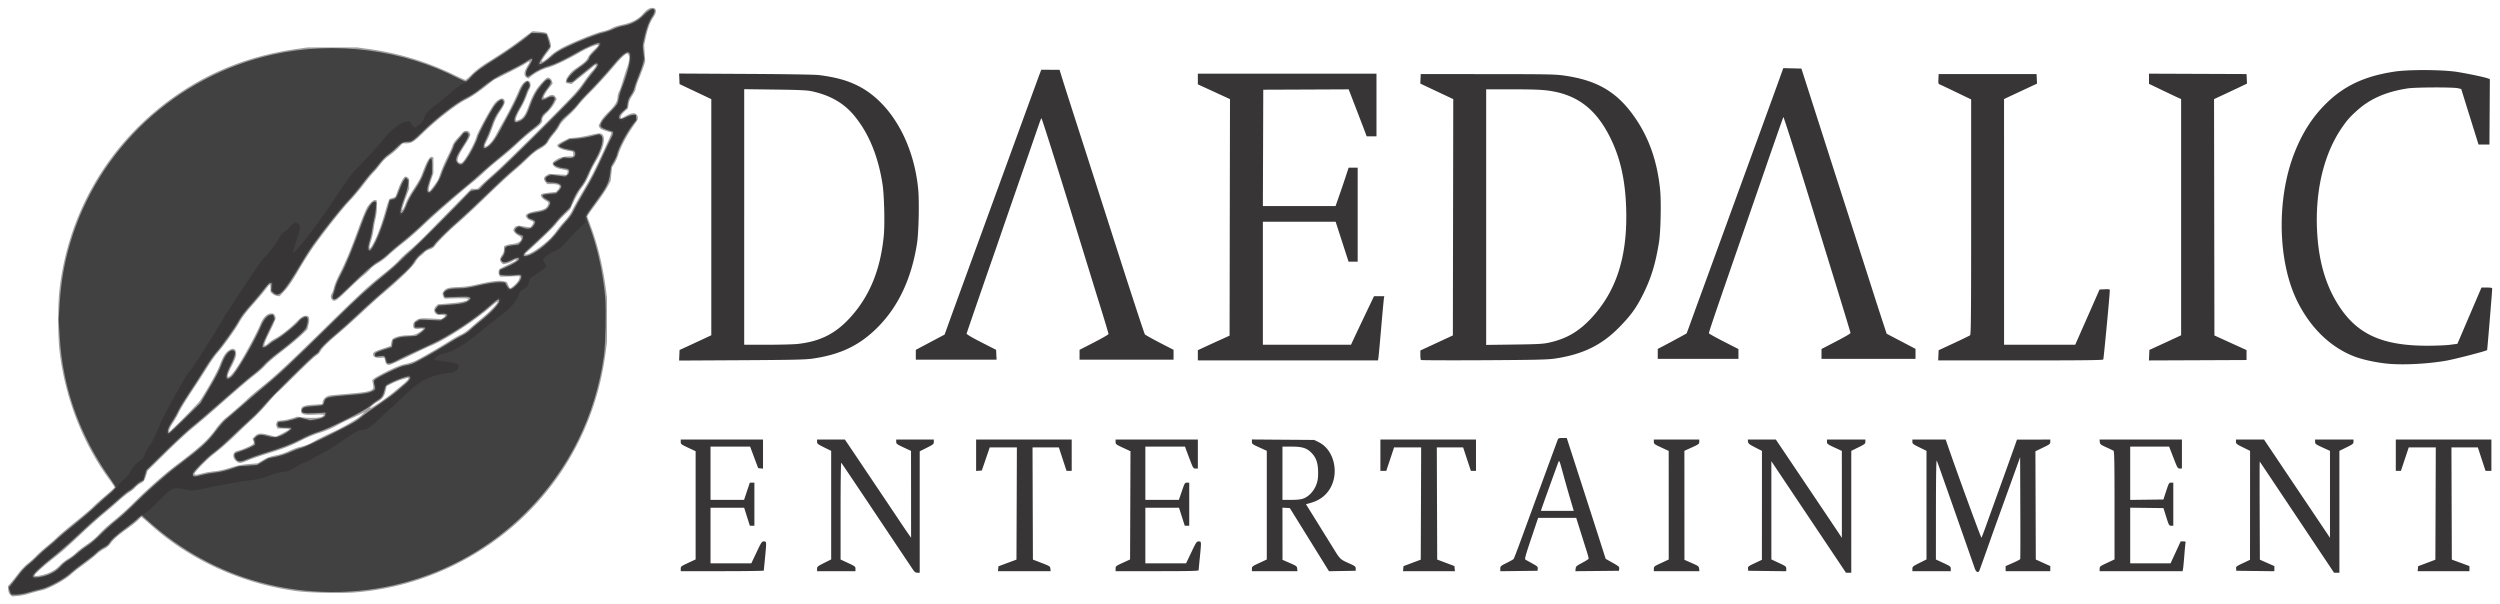 <svg xmlns="http://www.w3.org/2000/svg" xml:space="preserve" height="771.241" width="3190.86"><path d="M13.377 759.335c-1.633-1.328-2.506-3.306-2.865-6.49l-.516-4.58 3.438-3.88c1.892-2.135 6.22-7.568 9.617-12.074 3.398-4.505 8.765-10.202 11.927-12.66 3.162-2.456 8.224-7.024 11.249-10.15 3.025-3.125 8.875-8.411 13-11.747 4.125-3.335 10.425-8.859 14-12.274s14.375-12.524 24-20.24 19.525-16.15 22-18.74c2.475-2.59 9.562-8.949 15.75-14.13 6.187-5.18 11.25-9.851 11.25-10.38 0-.529-2.813-4.767-6.25-9.418-34.612-46.834-57.629-106.455-64.192-166.275-2.038-18.576-2.055-57.174-.032-75.293 10.39-93.119 56.246-176.255 129.475-234.735 50.477-40.312 108.061-64.7 174.678-73.979l12.822-1.786h63l13.5 1.823c39.328 5.311 75.706 16.295 111.09 33.54 6.924 3.376 13.103 6.137 13.73 6.137.627 0 4.412-3.297 8.41-7.327 5.005-5.045 11.475-9.948 20.77-15.742 16.379-10.209 29.972-19.371 39.826-26.843 4.053-3.073 9.463-7.101 12.022-8.95l4.652-3.363 7.88.647c4.333.356 8.705 1.089 9.714 1.629 1.92 1.028 5.906 12.254 5.906 16.636 0 1.362-1.514 4.352-3.365 6.645-4.848 6.006-9.018 12.619-8.369 13.268.857.857 5.645-2.447 11.734-8.096 3.242-3.009 9.67-7.238 15.66-10.302 14.019-7.172 42.486-18.573 50.34-20.161 3.575-.723 8.75-2.553 11.5-4.068s8.776-3.504 13.392-4.422c11.366-2.26 20.794-7.136 26.279-13.59 4.691-5.521 8.393-7.96 12.079-7.96 5.706 0 6.232 5.198 1.26 12.426-4.1 5.957-6.96 13.66-9.652 25.983l-1.946 8.91.676 10.684.676 10.683-1.775 5.406c-.977 2.974-3.736 10.218-6.133 16.097s-4.356 11.771-4.356 13.094c0 1.322-1.817 5.11-4.038 8.417-2.716 4.045-4.311 7.743-4.873 11.3l-.836 5.286-4.627 4.248c-2.696 2.476-4.626 5.128-4.626 6.357 0 2.671.012 2.67 6.265-.774 7.26-3.997 11.247-4.605 13.755-2.097 2.66 2.66 2.493 5.983-.509 10.081-10.376 14.17-19.144 30.26-22.619 41.51-1.084 3.51-3.323 8.556-4.976 11.215l-3.004 4.834-.9 8.728-.901 8.727-4.129 7.654c-2.27 4.209-8.525 13.52-13.9 20.692-5.375 7.17-10.23 13.938-10.79 15.038l-1.016 2 4.45 11.98c8.707 23.432 15.292 50.393 18.934 77.52l1.813 13.5v57l-1.818 14c-15.251 117.48-85.506 216.825-190.58 269.491-40.392 20.246-83.09 32.3-127.752 36.064-18.113 1.527-58.55.727-75.337-1.49-69.388-9.166-135.687-39.113-186.365-84.18-4.876-4.337-9.68-8.48-10.674-9.207l-1.81-1.322-4.271 4.146c-2.35 2.28-8.121 6.892-12.826 10.248-12.386 8.836-18.668 14.33-22.121 19.35-2.009 2.92-4.81 5.303-8.238 7.012-2.857 1.423-7.444 4.718-10.194 7.322-2.75 2.605-9.95 8.282-16 12.617s-13.25 9.982-16 12.548c-7.718 7.2-28.551 18.52-37.582 20.417-4.08.857-11.018 2.703-15.418 4.102s-11.15 2.786-15 3.083l-7 .54-2.349-1.91zm50.596-28.79c4.924-2.337 8.764-5.087 11.984-8.583 2.606-2.829 7.67-6.864 11.254-8.967 3.584-2.103 8.09-5.485 10.016-7.516 1.925-2.03 8-6.728 13.5-10.438 6.137-4.14 12.252-9.311 15.827-13.383 3.204-3.65 11.754-11.43 19-17.289s17.673-15.2 23.173-20.759c17.483-17.669 40.506-38.124 56.5-50.196 29.889-22.563 39.624-31.39 49.385-44.784 4.124-5.66 9.662-12.034 12.306-14.165 8.514-6.861 25.703-21.854 29.308-25.561 1.925-1.98 9.126-8.117 16-13.636 19.281-15.478 34.193-29.257 77-71.15 52.828-51.701 60.068-58.389 82.883-76.561 6.5-5.178 14.024-11.92 16.718-14.983 2.695-3.062 9.175-9.135 14.4-13.494 5.225-4.36 15.8-14.374 23.5-22.255 7.7-7.88 23.161-23.664 34.36-35.075l20.36-20.746h7.993l7.143-6.786c3.929-3.733 10.274-9.47 14.1-12.75 11.268-9.66 83.83-81.426 101.29-100.18 3.986-4.281 9.988-11.826 13.337-16.766 3.35-4.94 7.8-10.838 9.89-13.106 7.276-7.893 7.47-11.436.28-5.111-2.065 1.816-7.726 6.428-12.581 10.25a2218.228 2218.228 0 0 0-11.16 8.827l-2.333 1.878-3.59-.673-3.59-.674v-2.452c0-3.397 6.123-11.593 11.243-15.049 12.045-8.131 15.026-10.76 16.834-14.848 1.042-2.356 4.645-6.8 8.146-10.046 3.453-3.202 5.739-6.007 5.08-6.234-2.022-.695-14.397 4.268-22.302 8.946-14.68 8.686-33.613 17.857-41 19.86-7.907 2.145-16.023 6.23-22.134 11.142l-3.669 2.948-2.031-1.087c-4.304-2.303-3.996-7.085.976-15.166 1.7-2.763 2.867-5.247 2.594-5.52-.273-.273-2.51.862-4.97 2.522-2.46 1.66-12.601 7.079-22.535 12.041l-18.062 9.023-13.441 10.46c-8.843 6.883-16.654 12.011-22.835 14.993-11.003 5.31-37.97 26.369-54.385 42.471-11.38 11.164-14.486 13.087-21.13 13.087h-4.72l-5.685 5.865c-3.128 3.226-8.404 7.71-11.725 9.966-3.75 2.547-7.928 6.67-11.027 10.885-2.743 3.731-6.636 8.359-8.65 10.284s-7.752 8.9-12.749 15.5-12.794 15.825-17.327 20.5c-8.817 9.093-31.636 37.841-45.64 57.5-4.702 6.6-12.513 18.75-17.358 27-11.31 19.258-15.716 25.757-21.926 32.343l-5.038 5.343-3.41-.553c-1.876-.305-4.47-1.55-5.767-2.768l-2.356-2.214v-4.825c0-2.655-.338-4.826-.75-4.826s-2.857 2.812-5.43 6.25c-2.575 3.437-9.455 11.65-15.291 18.25-10.487 11.86-14.875 17.734-19.798 26.5-4.043 7.198-20.529 29.99-26.113 36.1-2.815 3.081-8.718 11.397-13.118 18.48s-13.688 21.438-20.64 31.9-13.963 21.95-15.579 25.53c-1.616 3.58-4.841 9.297-7.167 12.704-3.939 5.771-6.778 12.286-5.354 12.286 1.391 0 35.975-34.868 39.178-39.5 7.283-10.532 21.83-36.327 24.532-43.5 4.214-11.186 7.08-16.444 10.557-19.37 6.745-5.675 11.436-4.17 11.14 3.571-.113 2.944-1.7 7.294-5.031 13.799-5.508 10.753-6.882 15-4.852 15 2.311 0 7.28-6.14 14.97-18.5 7.826-12.577 22.363-39.806 25.359-47.5 3.799-9.755 8.945-15 14.714-15 2.66 0 4.06 1.301 5.12 4.76.515 1.677-1.117 5.934-6.326 16.5-9.86 20-10.375 23.555-2.374 16.37 2.064-1.854 6.068-4.538 8.899-5.965 6.235-3.143 18.858-13.07 26.354-20.727 6.197-6.33 8.72-7.938 12.455-7.938 4.016 0 4.934 3.211 3.145 11l-1.493 6.5-8.804 8.273c-4.842 4.55-15.867 13.664-24.5 20.253-8.634 6.59-17.634 14.247-20 17.017-2.367 2.77-7.9 7.832-12.297 11.247-9.91 7.7-24.351 20.03-50.11 42.789-10.943 9.668-24.846 21.523-30.896 26.344-6.05 4.82-21.442 19.061-34.204 31.646l-23.204 22.881-1.469 4.946c-2.153 7.249-3.268 8.882-7.56 11.072-2.129 1.085-5.151 3.48-6.717 5.32-1.565 1.84-4.871 4.516-7.346 5.946s-8.55 6.286-13.5 10.789-13.5 11.852-19 16.331c-5.5 4.479-16.946 14.669-25.435 22.645-22.874 21.491-26.915 25.061-40.326 35.625-12.77 10.057-22.74 19.149-22.74 20.734 0 2.018 12.574-.412 19.747-3.816zm359.825-348.112c-1.937-1.936-2.022-5.335-.2-7.956.753-1.085 1.892-4.42 2.529-7.41s4.063-11.165 7.612-18.163c7.66-15.102 13.022-27.998 23.56-56.664 4.3-11.695 9.056-23.539 10.569-26.319 3.154-5.795 8.78-11.173 11.205-10.71l1.653.315.297 7.394c.19 4.75-.403 10.468-1.661 15.99-1.077 4.727-2.257 11.295-2.622 14.595-.366 3.3-1.814 9.729-3.219 14.287-3.947 12.81-1.577 12.211 5.1-1.287 4.224-8.537 9.648-23.965 14.051-39.967 1.812-6.582 3.915-12.266 4.674-12.633.76-.367 2.687-1.057 4.285-1.534l2.905-.866 3.154-8.524c3.705-10.014 7.26-16.656 9.339-17.454.817-.314 2.321.185 3.342 1.108l1.855 1.68v12.662l-3.88 10.331c-2.134 5.682-4.207 11.876-4.606 13.764l-.725 3.433 1.187-1.131c.652-.622 2.298-4.195 3.657-7.94 1.36-3.745 5.99-12.068 10.29-18.497s8.621-13.88 9.602-16.56c6.841-18.69 10.632-25.294 13.818-24.071l1.657.636v19.798l-3 9.103c-2.963 8.992-3.764 14.162-2.193 14.162.837 0 9.127-10.98 10.95-14.5.57-1.1 2.181-5.421 3.582-9.602 1.401-4.18 5.218-12.956 8.483-19.5 3.265-6.544 6.25-13.242 6.635-14.885.385-1.642 2.802-5.292 5.372-8.11 2.569-2.82 5.65-6.313 6.845-7.765 2.94-3.568 7.902-3.664 9.488-.184l1.118 2.455-1.326 3.203c-.73 1.761-3.484 6.506-6.12 10.544-10.404 15.938-11.644 22.344-4.324 22.344 3.091 0 16.754-23.836 19.49-34 1.51-5.61 19.297-37.89 23.44-42.54 6.355-7.132 12.556-7.712 12.564-1.175 0 2.266-1.638 5.609-5.558 11.327-3.876 5.654-6.75 11.485-9.48 19.236-2.155 6.118-5.075 13.408-6.49 16.2-3.984 7.862-4.642 9.952-3.131 9.952 3.04 0 9.57-7.268 13.673-15.219 2.35-4.555 6.483-12.05 9.182-16.654 5.774-9.849 16.522-31.263 19.677-39.206 4.058-10.213 10.233-15.412 13.923-11.721 1.608 1.607 1.524 6.881-.148 9.327-.742 1.085-2.314 4.863-3.493 8.395-1.18 3.532-4.614 10.747-7.633 16.032-5.676 9.938-7.79 16.046-5.552 16.046.673 0 2.77-.734 4.66-1.63 4.082-1.938 7.434-7.28 10.826-17.254 2.988-8.782 7.734-18.265 11.82-23.609 5.098-6.671 11.042-12.507 12.737-12.507 2.423 0 4.801 2.198 5.494 5.077l.62 2.578-4.01 5.073c-4.908 6.208-8.46 12.659-7.202 13.078.512.17 2.747-.616 4.967-1.748 5.354-2.731 7.716-2.595 9.786.563l1.717 2.621-2.944 5.629c-1.62 3.096-5.757 8.346-9.195 11.668-4.715 4.557-6.25 6.722-6.25 8.816 0 4.397-1.29 5.893-12.212 14.156-5.658 4.28-14.338 11.7-19.288 16.486s-14.85 13.348-22 19.025-16.375 13.553-20.5 17.5-10.031 9.19-13.125 11.65c-15.68 12.473-52.926 44.868-64.854 56.408-7.437 7.195-18.92 17.27-25.52 22.388s-14.926 12.114-18.5 15.545c-3.576 3.432-9.757 8.111-13.737 10.399-3.98 2.288-8.48 5.732-10 7.654-1.52 1.921-5.464 5.604-8.764 8.183-3.3 2.579-12.36 10.89-20.135 18.47-14.315 13.955-16.623 15.38-19.793 12.21zm-165.052 221.66c3.84-1.051 10.58-2.21 14.98-2.574 4.889-.405 12.667-2.147 20-4.48 9.021-2.87 14.855-4.055 23.5-4.775l11.5-.957 7-4.127c5.283-3.114 9.346-4.597 16.562-6.043 5.934-1.19 12.292-3.292 16.757-5.54 3.957-1.993 10.046-4.285 13.531-5.093 7.816-1.813 12.071-3.567 21.107-8.7 3.874-2.2 11.993-6.235 18.043-8.967 15.186-6.856 33.654-17.485 39.292-22.614l4.708-4.283-5.293 2.572c-2.912 1.414-9.437 4.39-14.5 6.612s-13.032 6.213-17.707 8.869c-5.107 2.9-13.29 6.307-20.5 8.535-7.054 2.179-16.534 6.106-23 9.529-12.053 6.38-23.504 10.82-45.243 17.546-7.833 2.423-18.045 5.98-22.693 7.904-10.064 4.166-11.505 4.26-15.378 1.001-5.518-4.643-4.742-11.393 1.49-12.958 6.054-1.52 18.14-6.684 19.716-8.425l1.665-1.84-1.032-2.714-1.031-2.713 2.875-2.875c4.224-4.225 6.994-4.524 17.682-1.914l9.446 2.308 8.502-4.371c4.675-2.404 8.501-4.738 8.501-5.186s-3.384-.815-7.521-.815h-7.522l-1.139-2.5c-.83-1.823-.843-3.148-.049-4.894l1.091-2.393 6.32-.674c3.476-.37 9.178-1.595 12.672-2.722l6.351-2.048 5.649.762c9.382 1.265 21.382 1.069 24.898-.408 6.255-2.628 3.762-3.454-8.553-2.835-15.358.772-18.564-.705-16.798-7.74.8-3.187 4.448-4.321 16.398-5.1l10.297-.67.575-2.875c.854-4.266 4.674-7.541 9.581-8.212 2.338-.32 10.325-1.08 17.75-1.69 22.838-1.876 30.123-2.893 33.883-4.732 3.818-1.867 4.04-2.645 2.674-9.397l-.734-3.629 2.134-1.988c1.173-1.093 8.975-5.389 17.338-9.546 10.958-5.446 17.364-7.99 22.937-9.107 4.253-.853 10.103-2.746 13-4.207 9.409-4.744 27.97-15.486 41.268-23.881 7.15-4.514 14.754-8.839 16.897-9.61 2.144-.772 7.319-4.414 11.5-8.092 4.182-3.68 11.855-10.204 17.051-14.5 8.95-7.4 18.052-17.183 18.052-19.404 0-.56-4.388 2.773-9.75 7.406-19.81 17.116-55.921 40.734-73.67 48.182-5.544 2.327-19.305 8.782-30.58 14.344s-21.875 10.388-23.556 10.723c-3.58.714-5.343-.891-6.386-5.819l-.687-3.244-4.65.239c-6.463.332-9.721-1.069-9.721-4.179 0-3.006 1.53-3.915 13.484-8.004l8.985-3.074.619-3.809c.34-2.095 1.247-4.411 2.015-5.148 2.614-2.507 10.905-4.525 18.682-4.547 5.52-.016 8.853-.568 11.715-1.944 3.928-1.887 8.5-5.328 8.5-6.397 0-.298-2.242-.277-4.982.048-3.323.393-5.488.17-6.5-.67-2.233-1.853-1.857-6.348.732-8.774 4.14-3.879 7.409-4.456 21.005-3.714l12.755.697 2.495-1.635c3.817-2.501 3.006-3.589-2.676-3.589-3.409 0-5.795-.564-7-1.655-2.607-2.359-2.323-6.982.594-9.686l2.424-2.247 15.826-1.291c15.526-1.267 23.5-3.275 22.327-5.62-.311-.623-6.006-.873-15.054-.662l-14.555.338-1.05-1.338c-2.13-2.71-2.17-5.786-.113-8.402 2.971-3.777 5.975-4.588 18.733-5.057 8.024-.296 15.316-1.329 24.318-3.446 17.112-4.023 28.384-5.37 33.472-4l3.942 1.06 1.805 4.004c.993 2.2 2.106 4.002 2.473 4.002s2.561-1.62 4.875-3.6c4.15-3.552 7.154-8.022 7.154-10.646v-1.345l-12.284.41-12.283.408-1.285-1.548c-.707-.851-1.142-3.026-.967-4.832.348-3.593-.163-3.231 14.069-9.959 4.812-2.275 8.75-4.53 8.75-5.012 0-1.32-.762-1.098-5.322 1.55-2.298 1.334-5.884 2.737-7.968 3.118l-3.79.694-1.96-1.774c-2.658-2.405-2.464-5.937.54-9.875 1.702-2.232 2.5-4.552 2.5-7.273v-3.995l2.604-1.187c1.433-.652 5.314-1.47 8.625-1.816 10.162-1.062 14.548-7.182 7.546-10.529-2.048-.98-4.474-2.926-5.391-4.325l-1.668-2.546 1.108-2.431c1.293-2.838 4.87-3.988 9.438-3.034 1.78.372 5.086.912 7.345 1.201l4.107.525 2.17-2.759c2.711-3.447 2.345-4.629-1.863-6.02-3.4-1.124-6.021-3.765-6.021-6.068 0-2.305 4.701-4.442 12.939-5.88 9.593-1.675 13.25-3.378 14.866-6.924 1.742-3.824 1.619-4.09-3.239-6.936-4.524-2.651-6.564-5.994-4.76-7.798.553-.553 4.985-1.424 9.85-1.936l8.844-.93 2.25-2.52c4.725-5.291 2.497-7.37-7.928-7.394l-5.677-.014-2.073-2.635c-2.915-3.706-2.585-6.072 1.178-8.436l3.25-2.042 11.245.655 11.246.655.9-2.349c.495-1.291.61-2.633.254-2.981-.355-.349-3.57-1.133-7.145-1.743-7.15-1.221-11.33-3.68-11.817-6.954-.24-1.61.838-2.862 4.426-5.137 5.14-3.26 8.975-4.27 16.829-4.43l5.062-.103v-2.987c0-2.225-.51-3.058-2-3.269-11.86-1.678-18.5-4.48-18.5-7.806 0-.779 3.487-3.156 7.75-5.283l7.75-3.867 8-.648c4.4-.357 12.758-1.84 18.573-3.297 6.208-1.555 11.627-2.384 13.124-2.009 7.696 1.932 5.108 17.45-5.968 35.786-2.784 4.609-5.996 10.751-7.139 13.65-3.355 8.512-6.655 14.499-11.07 20.084-2.276 2.88-6.527 10.278-9.447 16.44l-5.31 11.206-7.22 6.96c-3.971 3.827-8.59 8.866-10.263 11.195-2.524 3.516-19.748 20.174-36.476 35.28l-3.804 3.435 1.669.372c2.583.577 11.514-4.387 20.33-11.3 9.336-7.321 13.608-11.686 19.518-19.942 2.362-3.3 6.935-8.785 10.162-12.188 3.563-3.757 7.12-8.864 9.055-13 1.752-3.747 7.481-14.012 12.73-22.812s11.44-19.825 13.76-24.5c7.581-15.28 22.475-47.451 22.973-49.625l.488-2.124-7.133-2.167c-5.269-1.6-7.408-2.77-8.185-4.476l-1.052-2.31 2.644-5.218c1.557-3.072 5.705-8.14 10.085-12.318 7.982-7.615 11.456-13.33 11.456-18.843 0-1.897.865-5.064 1.924-7.039 1.058-1.974 3.057-7.592 4.443-12.485 1.385-4.892 3.889-12.72 5.563-17.395 3.255-9.094 3.832-14.579 1.82-17.323l-1.25-1.706-3.635 2.472c-2 1.36-7.14 6.654-11.423 11.765-10.811 12.9-24.367 27.734-34.537 37.792-4.727 4.675-10.636 11.2-13.132 14.5s-8.465 9.567-13.266 13.926c-5.678 5.156-9.349 9.37-10.5 12.057-.974 2.271-4.117 6.804-6.986 10.073-2.868 3.269-6.067 7.605-7.11 9.636-2.06 4.017-5.426 6.825-13.911 11.604-3.025 1.704-8.65 6.317-12.5 10.25s-12.175 11.484-18.5 16.777c-6.325 5.294-21.625 19.498-34 31.565s-28.35 26.997-35.5 33.177c-13.65 11.797-26.712 24.75-30.365 30.109-1.474 2.162-3.754 3.703-7.15 4.83-2.741.91-5.62 2.564-6.398 3.675-.778 1.11-2.99 3.089-4.914 4.397-1.926 1.308-4.861 4.756-6.523 7.662-3.692 6.452-20.999 23.172-43.061 41.601-4.174 3.487-15.754 13.958-25.733 23.27-9.98 9.312-22.563 20.635-27.964 25.16-14.81 12.414-22.39 19.825-24.505 23.96-1.049 2.051-3.365 4.47-5.147 5.373-1.782.904-13.382 11.716-25.776 24.027-12.395 12.31-23.528 23.077-24.74 23.926-1.213.85-6.673 6.852-12.135 13.339s-13.88 15.352-18.705 19.7c-4.825 4.348-12.459 11.506-16.963 15.906-12.5 12.212-23.235 21.735-33.065 29.332-8.757 6.768-24.356 22.8-24.356 25.032 0 1.604 2.506 1.419 10.52-.776zm225.913-90.545c6.087-4.1 13.768-9.728 17.068-12.505 3.3-2.776 9.037-7.54 12.75-10.586 3.712-3.045 6.75-6.241 6.75-7.101 0-.86-.563-1.353-1.25-1.094-.688.26-3.924 1.245-7.19 2.19-3.268.946-8.926 3.223-12.575 5.06l-6.633 3.34-1.196 5.345c-1.696 7.576-4.155 11.05-10.296 14.538-5.1 2.896-11.176 8.27-9.353 8.27.472 0 5.838-3.355 11.925-7.457z" fill="#9f9f9f"/><path d="M13.403 757.254c-.494-.963-1.203-3.027-1.577-4.589l-.68-2.838 5.386-6.662c2.962-3.663 7.243-9.213 9.514-12.332 2.271-3.119 6.729-7.69 9.906-10.16 3.177-2.469 8.252-7.05 11.277-10.18 3.025-3.13 9.55-8.962 14.5-12.96 4.95-3.998 10.35-8.721 12-10.496 1.65-1.774 10.65-9.339 20-16.81s21.284-17.664 26.519-22.653c5.235-4.989 13.56-12.477 18.5-16.642 4.94-4.164 8.931-8.25 8.87-9.08-.061-.83-3.21-5.857-7-11.171C112.313 570.988 92.094 525.226 82.88 480c-3.925-19.263-5.54-31.79-6.81-52.829l-1.166-19.332 1.17-18.668c1.81-28.907 5.806-52.408 13.217-77.753C124.734 190.207 224.316 97.228 348.23 69.65c79.278-17.644 165.636-6.55 237.036 30.45 4.145 2.147 8.263 3.904 9.151 3.904s3.915-2.654 6.725-5.898c5.097-5.883 14.51-12.845 31.632-23.395 11.512-7.094 32.235-21.626 39.758-27.882l5.802-4.825 6.698.119c3.684.065 8.006.403 9.604.75l2.906.632 1.683 5c.926 2.75 1.955 6.387 2.286 8.082l.602 3.083-5.191 6.937c-6.12 8.177-9.387 14.036-8.387 15.036 1.192 1.192 8.815-3.624 15.395-9.727 4.567-4.235 9.44-7.32 18.5-11.712 16.158-7.832 38.851-16.788 47.44-18.721 3.773-.85 9.56-2.862 12.86-4.473s8.925-3.427 12.5-4.038c9.832-1.68 19.812-6.886 25.839-13.481 4.777-5.227 11.223-9.184 13.085-8.034 2.036 1.259 1.753 4.743-.674 8.297-4.649 6.807-8.08 15.593-10.675 27.337l-2.56 11.587 1.033 8.233 1.032 8.233-1.526 5.956c-.839 3.276-3.527 10.842-5.972 16.814s-4.763 12.597-5.149 14.724-2.3 6.066-4.253 8.754c-2.56 3.522-3.762 6.44-4.306 10.442l-.753 5.555-5.06 4.652c-3.643 3.348-5.06 5.396-5.06 7.308 0 3.467 2.242 3.472 8.893.021 2.793-1.45 6.772-2.687 8.842-2.75l3.764-.115.321 3.348.32 3.348-4.389 5.652c-8.23 10.598-18.68 30.297-20.237 38.152-.382 1.925-2.284 6.2-4.228 9.5l-3.534 6-1.182 9.123c-1.533 11.837-4.719 18.048-19.32 37.668-6.188 8.316-11.25 15.888-11.25 16.828 0 .94 1.536 5.735 3.413 10.655 10.443 27.365 17.783 59.857 20.68 91.549 1.513 16.539.614 60.05-1.564 75.677-10.726 76.985-44.886 145.67-99.469 200.004-89.053 88.644-218.43 122.416-340.622 88.912-51.124-14.017-99.409-40.394-139.683-76.303l-9.744-8.689-1.756.946c-.965.52-2.88 2.172-4.255 3.67s-7.675 6.543-14 11.21c-12.924 9.534-19.475 15.447-21.605 19.498-.854 1.626-3.784 3.938-7.17 5.66-3.149 1.601-7.3 4.569-9.225 6.594-1.925 2.026-8.9 7.56-15.5 12.299s-14.475 10.923-17.5 13.745c-7.885 7.357-28.226 18.38-37.886 20.531-4.188.933-11.602 2.873-16.476 4.31-5.472 1.614-11.292 2.613-15.215 2.613H14.3l-.897-1.75zm41.733-21.79c8.964-2.113 17.218-6.794 22.018-12.486 2.236-2.652 6.648-6.3 9.805-8.106 3.156-1.806 8.331-5.666 11.5-8.579 3.168-2.913 9.025-7.368 13.015-9.9 3.99-2.533 11.53-8.948 16.755-14.256s14-13.217 19.5-17.575c5.5-4.358 14.742-12.68 20.539-18.491 18.75-18.801 41.78-39.296 57.382-51.067 31.372-23.67 38.918-30.515 50.158-45.5 4.538-6.05 10.021-12.35 12.185-14s10.566-8.85 18.67-16 19.31-16.787 24.901-21.416c25.887-21.433 33.975-29.006 95.67-89.584 29.727-29.19 43.98-42.157 64.995-59.132 6.875-5.553 15.2-12.955 18.5-16.45s9.825-9.57 14.5-13.506c6.256-5.266 55.745-54.89 74.684-74.887.65-.688 3.543-1.563 6.428-1.946l5.244-.695 4.572-5.051c2.515-2.778 8.172-8.021 12.572-11.651 8.16-6.732 37.857-35.635 76.22-74.182 31.413-31.565 33.39-33.703 39.78-43 3.213-4.675 7.938-10.975 10.501-14 6.163-7.274 8.31-10.687 7.526-11.956-1.136-1.84-3.424-1.13-7.274 2.257-2.064 1.815-7.578 6.259-12.253 9.874s-9.357 7.53-10.405 8.699c-2.048 2.285-7.961 2.96-9.146 1.044-1.46-2.362 6.475-11.506 15.023-17.312 8.82-5.992 13.528-10.635 13.528-13.342 0-.87 2.925-4.38 6.5-7.8 6.215-5.946 8.425-10.464 5.119-10.464-3.134 0-15.816 5.566-26.119 11.464-16.742 9.583-29.255 15.595-36.827 17.694-7.985 2.212-15.298 5.722-21.807 10.465-5.195 3.786-6.382 4.08-7.259 1.795-1.26-3.283-.487-6.11 3.393-12.418 6.406-10.413 5.518-11.236-4.871-4.515-3.814 2.467-13.44 7.583-21.393 11.369-15.836 7.539-21.467 11.09-35.736 22.537-5.866 4.705-13.325 9.49-19.5 12.505-11.603 5.668-36.4 24.872-53 41.047-12.607 12.284-15.004 14.057-19.01 14.057-6.782 0-9.44 1.211-14.732 6.714-2.892 3.008-7.83 7.234-10.974 9.391-3.385 2.323-8.132 7.077-11.643 11.659-3.26 4.254-7.61 9.31-9.667 11.236-2.057 1.925-7.777 8.9-12.712 15.5-4.936 6.6-12.888 16.05-17.673 21-8.32 8.608-31.6 37.87-44.788 56.297-3.425 4.786-10.37 15.678-15.431 24.203-22.024 37.09-28.355 43.606-35.465 36.495l-2.504-2.504.3-4.71.299-4.712-1.653-.34c-1.086-.222-3.55 2.166-7.185 6.966-3.042 4.018-9.724 12.04-14.847 17.827-11.862 13.399-14.702 17.093-18.818 24.478-5.002 8.973-21.566 32.16-27.917 39.078-3.07 3.343-9.84 13.018-15.045 21.5-5.206 8.482-14.152 22.358-19.88 30.835-5.726 8.477-11.784 18.377-13.46 22s-4.702 9.062-6.726 12.087-4.42 6.94-5.324 8.7c-2.069 4.026-2.196 8.572-.228 8.123.779-.178 10.116-8.889 20.75-19.358l19.333-19.034 9.152-15.465c11.663-19.709 14.669-25.533 18.461-35.774 3.527-9.524 8.933-16.192 13.125-16.192 5.376 0 4.6 6.47-2.373 19.798-6.998 13.377-6.354 20.438 1.273 13.947 6.43-5.472 29.657-45.38 37.808-64.961 3.499-8.404 8.288-13.757 12.591-14.074l2.86-.21.996 2.753.995 2.753-7.198 14.747c-3.96 8.11-7.478 16.21-7.82 17.997l-.62 3.25h2.122c1.167 0 3.811-1.496 5.875-3.323 2.064-1.828 6.678-4.945 10.253-6.927 7.318-4.057 25.655-19.05 28.374-23.198.98-1.496 3.36-3.38 5.291-4.186l3.51-1.466 1.497 1.242c1.692 1.404 1.118 8.07-1.149 13.358-1.668 3.891-18.512 18.88-35.173 31.3-7.232 5.392-15.332 12.334-18 15.428-2.667 3.093-8.225 8.201-12.35 11.35-8.028 6.129-22.401 18.41-52 44.43-10.175 8.944-23 19.851-28.5 24.238s-20.73 18.494-33.843 31.351l-23.843 23.376-1.956 6.518-1.955 6.518-3.702 1.91c-2.035 1.051-5.501 3.778-7.701 6.059-2.2 2.281-5.35 4.793-7 5.582s-7.275 5.303-12.5 10.031c-5.225 4.728-15.125 13.23-22 18.894s-20.15 17.584-29.5 26.488-23.525 21.392-31.5 27.75c-16.977 13.536-27 23.001-27 25.498 0 2.26 4.016 2.335 12.907.239zm369.397-355.108c-.347-.906-.062-3.043.635-4.75.697-1.706 1.923-5.77 2.725-9.03.802-3.261 3.654-10.011 6.337-15 7.066-13.136 15.785-34.324 28.01-68.072 6.407-17.683 12.702-27.591 16.584-26.102l1.697.652-.632 7.725c-.348 4.249-1.309 10.2-2.136 13.225-.827 3.025-1.964 9.16-2.528 13.633s-1.918 10.731-3.01 13.907c-1.093 3.175-1.987 7.251-1.987 9.058 0 15.664 15.907-17.57 25.043-52.322l2.162-8.224 3.455-.648c4.18-.784 5.328-2.441 9.287-13.404 1.688-4.675 4.189-9.85 5.557-11.5l2.488-3 1.591 2 1.592 2-.565 5.681c-.31 3.125-2.39 10.48-4.62 16.344-4.171 10.972-6.04 19.475-4.28 19.475 1.923 0 4.192-3.615 7.216-11.5 1.782-4.645 6.211-12.614 10.56-19 5.527-8.114 8.649-14.05 11.898-22.623 7.564-19.961 10.185-21.738 10-6.779l-.116 9.402-3.195 9.299c-3.537 10.288-3.726 14.701-.631 14.701 3.057 0 12.989-14.603 15.642-23 1.217-3.85 5.296-13.24 9.064-20.868 3.769-7.628 6.852-14.72 6.852-15.76s2.412-4.513 5.36-7.72c2.949-3.207 5.772-6.566 6.275-7.463 1.233-2.204 5.333-2.571 6.62-.594 1.622 2.49.26 5.903-6.392 16.025-9.33 14.195-10.575 18.168-6.863 21.88 3.36 3.36 5.636 2.5 10.353-3.908 5.415-7.354 12.937-21.85 15.03-28.96 1.682-5.715 13.443-28.109 20.16-38.385 2.223-3.402 5.52-7.048 7.327-8.103l3.284-1.918 1.526 1.525c1.986 1.987 1.24 4.17-4.088 11.966-5.737 8.393-7.097 11.169-11.08 22.612-1.864 5.353-4.766 12.352-6.45 15.554-6.003 11.412-2.603 14.32 6.274 5.367 3.336-3.364 7.199-9.021 10.756-15.75 3.053-5.775 8.85-16.526 12.882-23.891 4.032-7.366 8.794-16.862 10.583-21.103 5.043-11.957 7.252-15.835 10.077-17.686l2.609-1.709 1.378 1.886c1.796 2.455 1.743 4.538-.183 7.289-.86 1.226-2.668 5.489-4.02 9.472-1.351 3.983-3.967 9.717-5.812 12.742-6.477 10.618-8.996 16.819-7.945 19.557.753 1.965 2.693 1.813 7.378-.577 5.054-2.578 8.08-7.235 12.01-18.48 4.202-12.026 8.13-19.215 14.902-27.279 5.817-6.926 8.097-8.256 10.597-6.181 2.386 1.98 1.68 4.73-2.608 10.155-4.206 5.321-6.19 8.697-7.38 12.555l-.695 2.25h2.2c1.21 0 3.705-.93 5.546-2.068 4.271-2.64 8.77-2.275 9.2.747.44 3.098-6.903 14.265-11.729 17.834-3.755 2.778-5.048 5.084-6.458 11.525-.378 1.725-3.527 4.759-9.84 9.476-5.106 3.816-13.559 11.055-18.784 16.087s-15.742 14.158-23.371 20.279c-7.63 6.12-17.754 14.727-22.5 19.125-4.746 4.398-13.4 11.933-19.231 16.745-24.575 20.282-43.2 36.552-55.884 48.821-7.433 7.19-18.914 17.278-25.514 22.42s-15.15 12.354-19 16.027c-3.85 3.674-9.693 8.16-12.985 9.972-6.307 3.47-16.998 12.881-39.485 34.76-13.614 13.246-17.234 15.489-18.725 11.603zM257.658 606.033c3.812-1.09 11.235-2.428 16.497-2.973 6.054-.627 13.382-2.278 19.956-4.498l10.388-3.509 11.756-.843 11.757-.843 7.168-4.258 7.169-4.26 9.43-1.896c5.636-1.134 13.354-3.672 19.186-6.31 5.367-2.428 11.557-4.708 13.757-5.069 4.615-.756 58.812-27.35 68.5-33.611 3.575-2.311 8.121-5.659 10.103-7.44 1.981-1.78 10.981-8.21 20-14.29 9.018-6.079 19.628-13.903 23.576-17.386 3.949-3.483 9.236-8.052 11.75-10.152 4.187-3.499 5.755-6.831 3.787-8.047-2.528-1.563-28.357 8.86-30.072 12.135-.499.952-1.233 3.306-1.63 5.231-1.35 6.523-3.635 9.989-8.394 12.728-2.54 1.463-7 4.806-9.91 7.429-6.827 6.155-53.306 29.387-66.71 33.344-4.95 1.461-14.101 5.344-20.336 8.628-12.404 6.533-26.13 11.807-47.664 18.316-7.7 2.327-17.225 5.654-21.167 7.393-8.924 3.937-12.481 4.06-15.26.527-2.327-2.958-2.705-6.65-.823-8.05.688-.512 3.95-1.74 7.25-2.727 3.3-.988 8.632-3.186 11.848-4.883l5.847-3.087-.614-3.838-.613-3.838 2.47-2.47c2.973-2.973 7.64-3.232 15.606-.866 7.939 2.358 13.267 1.487 21.751-3.553 3.963-2.354 7.205-4.904 7.205-5.667v-1.386h-7.3c-7.762 0-9.7-.917-9.7-4.593 0-2.591 1.72-3.407 7.186-3.407 2.212 0 7.804-1.179 12.427-2.62l8.405-2.62 7.016 1.819 7.016 1.82 7.207-1.236c8.264-1.417 11.743-3.296 11.743-6.34v-2.132l-13.116.628c-13.723.656-16.884.057-16.884-3.199 0-3.833 3.23-5.158 14.116-5.79 5.711-.332 11.135-.988 12.053-1.458.918-.47 1.956-2.162 2.307-3.76 1.37-6.236 3.851-6.923 33.024-9.137 16.614-1.26 23.4-2.359 27.968-4.526 4.212-1.999 4.624-3.065 3.22-8.326-.785-2.938-.81-4.723-.083-5.915 1.816-2.981 32.477-17.894 38.49-18.72 2.95-.406 7.103-1.352 9.226-2.1 5.279-1.863 28.117-14.698 45.231-25.42 7.771-4.868 16.564-9.947 19.539-11.287 2.975-1.34 7.21-4.227 9.41-6.417s7.825-7.023 12.5-10.739c14.67-11.66 25-22.657 25-26.614 0-3.222-2.187-2.146-10.168 5.004-19.953 17.877-53.028 39.68-76.832 50.649-31.98 14.736-37.86 17.52-44.25 20.948-4.208 2.258-7.774 3.502-9.473 3.305l-2.724-.317-1.027-3.5c-1.701-5.802-2.1-6.067-8.066-5.366l-5.42.637-.631-1.648c-1.062-2.767 1.238-4.271 11.57-7.567l9.914-3.163.684-4.56.684-4.56 4.525-2.003c3.172-1.403 7.63-2.16 14.91-2.531l10.385-.53 5.46-3.91c3.002-2.15 5.459-4.56 5.459-5.354v-1.445h-13v-6.029l3.25-2.064 3.25-2.064 13.096.527 13.097.528 3.329-1.699c1.83-.934 3.812-2.5 4.403-3.477l1.075-1.779-1.5-1c-.825-.55-3.389-.738-5.697-.418l-4.197.582-2.053-2.054c-2.6-2.6-2.574-3.336.241-6.608l2.294-2.668 5.956-.335c22.215-1.252 30.085-2.88 33.436-6.918l1.335-1.609-1.209-1.207c-.808-.808-4.092-1.112-9.907-.918-4.785.16-11.61.385-15.17.5l-6.47.21-.962-2.72-.962-2.72 1.832-2.024c2.607-2.88 7.698-4.022 18.033-4.042 6.452-.013 12.538-.857 21.5-2.984 15.552-3.692 26.022-5.249 32.486-4.831l4.987.321 2.338 4.25c2.98 5.417 4.957 5.427 10.788.053 4.868-4.488 7.4-8.484 7.4-11.68 0-2.485-2.157-2.944-8.5-1.81-5.851 1.048-17.227.36-18.718-1.131-.57-.57-.76-2.129-.425-3.466l.61-2.43 7.572-3.302c9.705-4.231 16.462-8.525 16.462-10.461 0-2.282-2.84-1.831-9.391 1.49-7.024 3.562-11.076 3.852-12.653.906l-1.114-2.082 2.579-3.722c1.596-2.304 2.579-5.083 2.579-7.296 0-4.786 1.67-5.904 10.214-6.842l7.234-.794 2.776-3.107c1.527-1.709 2.776-4.228 2.776-5.599v-2.492l-4.03-1.612c-6.176-2.472-7.633-6.236-3.47-8.964l2.5-1.638 4.938 1.615c5.826 1.906 7.178 1.975 10.35.53 2.911-1.327 5.93-6.181 5.135-8.255-.321-.836-2.46-2.114-4.753-2.84-3.059-.968-4.255-1.92-4.49-3.568-.383-2.704 1.878-3.744 11.471-5.276 9.043-1.445 12.949-3.271 15.323-7.166 2.912-4.776 2.558-6.498-1.791-8.717-4.792-2.444-6.873-4.803-5.474-6.203.564-.563 4.572-1.29 8.908-1.616l7.883-.592 3.25-3.241c1.787-1.783 3.25-4.21 3.25-5.392 0-2.869-5.298-5.05-12.268-5.05-5.839 0-7.732-1.162-7.732-4.75 0-1.744.908-2.73 3.518-3.821l3.518-1.47 8.962 1.15 8.961 1.148 2.52-1.651c1.738-1.139 2.52-2.554 2.52-4.56 0-3.22-.592-3.532-8.607-4.547-5.633-.713-11.743-3.872-11.175-5.778.2-.671 3.27-2.716 6.823-4.544l6.46-3.324 4.852.622c5.712.732 9.657-1.212 9.632-4.747-.025-3.732-1.26-4.573-8.385-5.711-7.61-1.216-12.923-3.506-12.354-5.325.206-.655 3.264-2.733 6.797-4.619l6.424-3.427 9.517-.75c5.234-.413 13.792-1.874 19.017-3.247l9.5-2.498 2 1.289c4.773 3.076 1.963 16.215-6.644 31.06-2.87 4.95-6.947 12.97-9.061 17.823-4.229 9.707-5.205 11.377-11.795 20.178-2.475 3.305-6.048 9.833-7.939 14.505l-3.438 8.495-8.107 8c-4.458 4.4-9.566 10.056-11.35 12.568-2.732 3.847-13.961 14.77-35.916 34.934-6.808 6.253-4.852 8.692 4.068 5.072 10.45-4.241 26.307-17.69 35.46-30.074 3.049-4.125 8.173-10.276 11.388-13.67 3.637-3.838 6.956-8.644 8.785-12.721 1.617-3.604 7.194-13.684 12.394-22.4 10.76-18.04 15.415-27.06 25.65-49.71 3.976-8.8 8.304-17.839 9.617-20.087 1.313-2.248 2.388-5 2.388-6.113v-2.026l-7.176-2.386c-3.946-1.313-7.623-3.121-8.17-4.019-1.735-2.846 1.276-7.913 10.323-17.368 11.316-11.827 11.077-11.458 12.514-19.251.684-3.712 2.155-9 3.269-11.75 8.28-20.45 12.76-39.376 10.633-44.917-1.8-4.69-8.72.055-20.185 13.841-9.766 11.743-24.699 28.096-34.314 37.577-4.184 4.125-9.741 10.337-12.35 13.804-2.61 3.467-8.323 9.264-12.697 12.883-6.026 4.986-8.666 7.992-10.895 12.407-1.617 3.204-4.96 8.099-7.426 10.877-2.467 2.778-5.224 6.508-6.127 8.29-2.505 4.946-4.289 6.586-11.373 10.458-4.014 2.194-10.375 7.302-16.526 13.27-5.5 5.337-13.595 12.585-17.989 16.107-4.394 3.522-18.569 16.708-31.5 29.302-12.931 12.594-29.361 27.952-36.511 34.13-12.918 11.161-30.288 28.323-32.162 31.777-.539.993-2.91 2.47-5.27 3.283-5.674 1.955-16.365 11.513-19.964 17.848-3.625 6.38-10.527 12.929-48.732 46.235-5.57 4.856-16.677 14.979-24.681 22.496-8.005 7.516-19.647 17.914-25.873 23.106-12.16 10.142-20.162 18.193-21.921 22.054-.603 1.322-2.382 3.027-3.953 3.789-3.832 1.856-55.966 53.458-65.549 64.88-4.181 4.983-11.257 12.31-15.723 16.282-4.467 3.972-12.183 11.11-17.147 15.861-17.927 17.16-25.157 23.626-32.603 29.153-8.757 6.501-25.922 24.162-25.922 26.67 0 3.659 1.766 3.822 11.436 1.056z" fill="#414141"/><path d="M832.078 13.015c-1.312 0-4.652 2.538-8.625 6.531-7.789 7.827-17.413 12.844-28.844 15.031-4.275.818-9.655 2.569-11.938 3.907-2.283 1.338-7.46 3.174-11.531 4.093-8.758 1.98-34.413 12.138-49.594 19.625-7.453 3.677-12.46 6.944-16.281 10.625-3.039 2.928-6.881 6.036-8.531 6.907-1.65.87-4.196 2.483-5.656 3.562-2.766 2.044-4.844 1.667-4.844-.875 0-2.4 3.593-8.772 8.969-15.875 2.76-3.648 5.03-7.433 5.03-8.406 0-2.649-3.08-11.444-4.562-13.031-.874-.936-3.856-1.425-9.156-1.5l-7.875-.094-5.437 4.594c-8.27 6.954-21.838 16.37-43.188 30.031l-19.281 12.344-7.594 7.75c-5.663 5.793-8.253 7.781-10.219 7.781-2.378 0-14.142 8.867-26.187 19.719-1.65 1.486-5.925 4.883-9.5 7.562-10.281 7.704-13.512 11.114-15.47 16.344-2.218 5.93-2.973 6.917-7.905 10.5l-3.844 2.813-1.875-1c-1.032-.553-2.62-2.393-3.5-4.094l-1.594-3.094-4.625.625c-6.988.958-18.634 9.748-27.437 20.688-7.591 9.433-21.278 24.545-30.813 34.03-11.379 11.321-11.316 11.25-35.062 46.595-17.373 25.858-35.712 50.42-45 60.312l-6.094 6.5.688-4c.37-2.2 2.477-9.326 4.687-15.844 4.355-12.844 4.382-15.583.313-18.25l-2.47-1.656-2.5 1.656c-1.375.902-4.343 3.622-6.593 6.063-2.25 2.44-4.926 4.71-5.937 5.031-1.697.538-5.391 5.901-8.875 12.844-.786 1.565-5.307 7.19-10.032 12.5-4.724 5.31-9.806 11.456-11.281 13.656-1.475 2.2-6.25 9.175-10.625 15.5-6.994 10.112-31.924 48.062-34.656 52.75-5.076 8.708-8.424 14.214-18.344 30.25-14.157 22.886-21.466 33.948-25.844 39.188-3.868 4.63-9.791 14.413-18.093 29.812-1.928 3.575-5.462 9.94-7.844 14.156-6.132 10.851-10.789 20.567-16.281 33.938-2.62 6.378-6.28 13.483-8.125 15.781-1.847 2.298-4.722 7.236-6.407 11l-3.062 6.844-6.281 5.187c-4.248 3.514-7.073 6.866-8.75 10.344-1.593 3.301-5.043 7.474-9.625 11.656-3.923 3.58-7.744 7.972-8.5 9.782-.825 1.973-4.855 6.211-10.094 10.562-4.805 3.99-13.024 11.341-18.25 16.344-5.227 5.002-17.46 15.46-27.188 23.25-9.727 7.79-18.952 15.675-20.5 17.5-1.548 1.824-6.455 6.052-10.906 9.406-4.451 3.354-10.751 8.97-14 12.5-3.249 3.53-8.3 8.132-11.219 10.219-2.92 2.086-8.066 7.443-11.437 11.906-3.371 4.463-7.616 9.9-9.438 12.063-3.629 4.306-4.295 8.455-1.75 11 .865.864 3.088 1.562 4.938 1.562 4.26 0 16.484-2.565 20.75-4.344 1.788-.745 6.4-1.93 10.25-2.625 9.096-1.642 30.533-13.057 38.5-20.5 3.025-2.826 10.9-9.012 17.5-13.75s13.575-10.255 15.5-12.281 6.07-4.993 9.219-6.594c3.522-1.791 6.31-4.026 7.218-5.781 1.969-3.807 10.753-11.712 20.844-18.781 4.525-3.17 10.694-8.075 13.719-10.906 3.025-2.832 6.815-5.462 8.406-5.844 3.94-.948 9.996-6.036 23.063-19.344 14.38-14.645 17.607-15.991 31.03-12.75 7.98 1.927 11.329 1.879 22-.437 20.174-4.379 51.669-10.03 62-11.125 6.805-.722 13.48-2.121 17.5-3.657 11.702-4.468 21.573-7.19 26.282-7.25 3.036-.039 10.907-3.715 17.25-8.062 2.213-1.517 6.038-3.346 8.5-4.063 2.462-.716 6.269-2.447 8.469-3.843 2.2-1.398 6.25-3.68 9-5.094 9.083-4.67 19.35-10.922 30.062-18.25 17.753-12.145 20.597-13.72 24.719-13.72 5.541-.012 10.76-3.093 20-11.874 4.517-4.293 10.996-10.313 14.375-13.375 3.38-3.062 10.354-9.6 15.5-14.531 12.564-12.042 19.984-18.27 26.5-22.22 9.091-5.509 26.699-11 35.281-11 8.312 0 15.27-7.102 10.688-10.905-1.488-1.235-14.59-3.82-24.375-4.813-2.888-.293-5.25-.924-5.25-1.406 0-2.816 7.177-6.953 14.437-8.312 10.514-1.97 30.079-14.564 52.125-33.563 2.872-2.475 7.773-6.3 10.875-8.5 16.239-11.516 26.198-21.854 29.907-30.969l2.25-5.5 4.687-3.093 4.656-3.094 1.657-5.188 1.625-5.156 7.968-5.5c12.931-8.936 12.946-8.954 12.219-11.344-.36-1.182-1.271-2.881-2.031-3.75-.76-.868-1.375-2.22-1.375-3.031 0-2.44 6.018-7.242 14.312-11.406l7.844-3.938 7.156-7.625c3.948-4.187 8.551-9.128 10.219-11 1.668-1.872 5.667-5.819 8.875-8.75l5.813-5.312-.625-3.97c-.787-4.915-.722-5.007 12.062-22.124 13.198-17.671 17.147-25.38 18.313-35.594.987-8.645 1.906-11.449 5.406-16.875 1.343-2.083 3.2-6.481 4.125-9.781 2.341-8.353 12.505-27.718 19.125-36.406l5.562-7.281-.625-2.407-.593-2.437-2.75.625c-1.5.351-5.283 2.032-8.407 3.719l-5.687 3.062-2.563-1.156c-4.37-1.991-2.602-7.451 4.188-12.906l3.969-3.188.5-5.094c.358-3.727 1.497-6.55 4.218-10.5 2.045-2.969 4.301-7.793 5.032-10.718.73-2.926 3.52-10.488 6.187-16.813l4.844-11.5.031-15.5.031-15.5 2.25-8.344c2.979-10.978 4.858-15.576 8.875-21.937 3.88-6.145 4.154-8.22 1.157-8.22zm-67.375 40.437c.248.013.455.04.625.094 1.213.385 1.906 1.527 1.906 3.188 0 1.901-1.859 4.369-7 9.281-3.85 3.678-7 7.42-7 8.313 0 2.697-5.515 8.104-13.781 13.53-4.766 3.13-9.087 6.93-11.032 9.688-1.756 2.492-3.187 4.741-3.187 5 0 .26 1.133.469 2.5.469 2.384 0 4.159-1.32 24.75-18.25 7.044-5.792 10.313-7.018 11.375-4.25 1.039 2.707-.474 5.908-5.688 12-2.824 3.3-7.84 10.05-11.156 15-3.316 4.95-9.011 12-12.656 15.656-3.645 3.657-11.575 11.963-17.625 18.469-6.05 6.506-13.192 13.856-15.875 16.344-8.242 7.642-39.32 37.862-52.063 50.625-6.64 6.65-15.887 15.238-20.562 19.094-4.675 3.855-9.613 8.47-10.97 10.25-3.085 4.048-6.912 6.062-11.5 6.062-2.44 0-4.154.706-5.5 2.25-1.076 1.238-17.628 18-36.78 37.25-38.484 38.68-57.691 57.004-69.75 66.531-19.797 15.642-37.97 32.357-77 70.875-46.184 45.577-61.411 59.65-85.844 79.313-5.578 4.489-10.494 8.709-10.906 9.375-.805 1.298-15.352 14.003-27.47 24-4.272 3.525-10.399 10.09-14.468 15.5-11.72 15.581-20.01 23.217-49.687 45.656-16.07 12.15-35.165 29.085-57.625 51.094-7.15 7.006-18.175 16.844-24.5 21.875-6.325 5.03-14.391 12.407-17.938 16.375-4.017 4.494-9.646 9.274-14.937 12.687-4.671 3.013-10.555 7.562-13.063 10.125-2.508 2.563-7.56 6.337-11.218 8.375-3.902 2.174-8.34 5.69-10.72 8.532-4.495 5.369-12.59 10.17-21.124 12.5-10.823 2.954-17 2.896-17-.188 0-3.874 6.229-10.051 25.5-25.281 6.6-5.216 17.307-14.396 23.78-20.407 6.475-6.01 17.05-15.83 23.5-21.812 6.452-5.982 14.932-13.407 18.876-16.5 3.944-3.093 11.594-9.632 17-14.531 5.406-4.9 12.094-10.375 14.844-12.157 2.75-1.781 6.35-4.68 8-6.437 1.65-1.757 4.677-4.044 6.719-5.094l3.718-1.906 1.063-4.25c.597-2.337 1.521-5.375 2.062-6.75 1.463-3.718 46.46-47.155 61.438-59.313 7.15-5.803 23.8-20.087 37-31.75 13.2-11.662 29.476-25.595 36.156-30.937 6.68-5.342 14.273-12.13 16.906-15.094 2.633-2.964 10.75-9.9 18.032-15.406 18.357-13.883 34.29-28.182 35-31.406.314-1.431 1.022-4.067 1.562-5.844 2.328-7.665-2.484-7.006-10.937 1.5-9.013 9.069-21.191 18.7-28.094 22.187-3.102 1.567-6.527 3.847-7.625 5.063-2.352 2.604-6.722 5-9.094 5h-1.656l.5-4.531c.312-2.77 3.31-10.28 7.687-19.313 7.18-14.815 7.913-18.156 4-18.156-3.406 0-8.484 5.639-11.406 12.687-5.698 13.746-20.56 40.93-30.75 56.25-4.608 6.928-7.286 9.947-10.094 11.375l-3.843 1.97-1.563-1.563c-2.28-2.28-1.042-7.065 4.75-18.407 7.602-14.886 6.505-22.438-1.969-13.53-2.514 2.642-4.885 7.137-7.812 14.75-2.678 6.962-8.303 17.89-15.47 29.968l-11.28 18.969-19.281 19c-10.603 10.44-19.894 19.323-20.657 19.75-2.125 1.19-4.575-.203-4.562-2.594.012-2.892 3.951-11.153 8.187-17.188 1.906-2.715 4.516-7.412 5.782-10.437 1.265-3.025 7.31-12.925 13.437-22 6.128-9.075 15.413-23.444 20.625-31.906 5.211-8.463 12.012-18.2 15.125-21.657 6.912-7.674 22.908-30.224 28.688-40.437 2.334-4.125 7.618-11.325 11.718-16 7.328-8.355 19.884-23.24 25.25-29.906l2.719-3.375 2.25.687 2.219.719v11.75l2.219 1.562c1.222.857 2.967 1.563 3.875 1.563 3.666 0 13.39-13.034 26.875-36 9.175-15.628 14.958-24.274 26.406-39.5 17.063-22.696 30.152-38.752 36.969-45.375 3.756-3.65 10.028-11.125 13.937-16.625 3.909-5.5 10.138-13.15 13.844-17s8.908-9.915 11.562-13.469c2.981-3.992 7.518-8.35 11.875-11.406 3.88-2.722 8.332-6.658 9.907-8.75 3.516-4.675 7.947-6.875 13.812-6.875 5.4 0 6.83-1.025 20.219-14.094 16.205-15.817 42.286-35.97 54-41.75 5.883-2.903 13.587-7.85 18.719-12 13.333-10.78 19.721-14.778 36.156-22.656 8.315-3.986 18.215-9.33 22-11.875s7.498-4.625 8.25-4.625c2.59 0 1.4 5.456-2.625 12-6.176 10.038-5.007 13.494 2.687 7.969 6.236-4.479 14.958-8.578 22.375-10.5 6.899-1.788 18.707-7.458 35.438-17.032 12-6.867 24.243-12.085 27.969-12zM801.17 65.39c1.635-.048 2.879.834 3.782 2.625 2.074 4.116 1.439 10.96-1.844 20-1.698 4.675-4.212 12.28-5.563 16.906-1.35 4.626-3.309 10.13-4.375 12.219-1.066 2.09-1.937 5.452-1.937 7.5 0 5.857-3.263 11.205-12.313 20.125-5.07 4.997-9.001 9.836-9.937 12.219l-1.563 3.937 1.438 1.188c.79.656 4.204 1.947 7.594 2.875 3.389.927 6.595 2.378 7.125 3.218.705 1.118-.387 4.308-4.094 11.907-2.787 5.711-7.168 15.054-9.72 20.75-7.657 17.1-15.06 31.362-24.155 46.406-4.74 7.838-10.13 17.515-11.97 21.531-2.172 4.747-5.4 9.47-9.218 13.5-3.23 3.41-8.327 9.594-11.343 13.719-6.837 9.348-10.01 12.523-20.938 20.969-8.939 6.908-20.594 12.743-23.344 11.687-3.065-1.176-1.81-5.772 2.688-9.812 17.667-15.873 33.378-31.296 37.094-36.407 2.427-3.339 7.012-8.289 10.187-11l5.781-4.937 5.782-12c3.186-6.6 7.628-14.212 9.875-16.906 2.246-2.695 5.318-7.624 6.812-10.938 3.09-6.852 7.851-16.298 14.406-28.656 2.798-5.274 4.993-11.056 5.782-15.25l1.25-6.781-1.313-1.594c-1.533-1.847-4.439-1.555-15.781 1.562-4.063 1.117-11.038 2.297-15.5 2.625-6.07.447-9.7 1.366-14.375 3.594-3.438 1.638-6.25 3.351-6.25 3.813 0 1.214 5.551 2.966 11.687 3.687 6.126.72 7.96 1.827 8.813 5.375.425 1.768-.051 3.369-1.531 5.25l-2.125 2.719H718.17l-4.968 2.5c-2.732 1.384-4.97 2.994-4.97 3.562 0 1.553 5.776 3.631 12.282 4.438 4.192.52 6.068 1.264 6.813 2.656 1.184 2.213.379 5.51-1.97 8.188l-1.624 1.875-11.5-.688-11.5-.656-2 1.5-2 1.5 1.094 1.812 1.125 1.813 7.53.531c4.15.299 8.276 1.144 9.157 1.875 2.655 2.204 1.945 6.723-1.656 10.625l-3.25 3.531-8 .72c-4.4.392-7.989 1.168-7.97 1.718.02.55 1.933 2.034 4.25 3.312l4.22 2.344v2.656c-.013 3.638-3.295 8.76-6.781 10.563-1.58.816-6.781 2.165-11.563 3-4.782.835-9.15 1.805-9.719 2.156-1.865 1.153-.434 2.707 4.094 4.375 5.321 1.961 6.115 4.46 3 9.5-2.875 4.652-6.725 5.9-12.781 4.063-5.886-1.786-8.687-1.846-10.063-.188-1.539 1.854-.022 3.729 4.969 6.125l4.344 2.094-.188 3.469c-.127 2.554-1.05 4.32-3.531 6.593l-3.406 3.094-6.72.656c-3.702.346-7.159.893-7.686 1.22-.528.325-.97 2.058-.97 3.874 0 1.89-1.102 4.911-2.562 7.063-5.188 7.644-1.594 9.306 8.969 4.156 7.6-3.706 11.594-3.899 11.594-.594 0 2.732-4.603 6.023-15.281 10.969l-9.688 4.5v2.375l-.031 2.406 13.03-.531 13.032-.531.969 1.843c1.625 3.037-1.653 9.395-7.719 14.938-3.347 3.06-6.392 5-7.843 5h-2.375l-1.938-4.375-1.937-4.375-3.344-.5c-5.248-.77-18.216.982-31.875 4.312-9.257 2.257-15.593 3.18-24.375 3.47-13.273.437-16.625 1.662-16.625 6.093v2.562l14.344-.718c15.157-.758 18.656-.123 18.656 3.375 0 2.428-3.955 5.982-7.938 7.125-1.797.515-9.852 1.498-17.906 2.156-15.474 1.264-18.509 2.32-17.937 6.312l.28 2.063 6.157.281c3.937.189 6.617.831 7.406 1.781l1.25 1.5-1.312 2.407c-.713 1.331-2.86 3.182-4.781 4.093l-3.5 1.657-12.094-.688c-12.273-.7-16.178-.102-19.188 2.906-.783.784-1.437 2.146-1.437 3.032v1.593l6.125-.28 6.094-.282 1.156 1.812 1.125 1.813-4 3.437c-6.841 5.868-11.109 7.44-20.563 7.5-5.456.035-10.026.636-12.937 1.75l-4.5 1.75-.563 4.22c-.313 2.332-.988 4.625-1.5 5.093-.511.468-4.312 1.865-8.437 3.094-9.1 2.71-13.278 4.765-12.438 6.125.385.622 2.68.778 5.907.375l5.28-.688 1.626 2.344c.894 1.277 1.625 3.355 1.625 4.625s.692 2.584 1.53 2.906c.84.322 7.027-2.139 13.75-5.437 24.284-11.912 35.345-17.11 42.939-20.219 17.279-7.076 58.69-35.091 76.75-51.906 5.622-5.235 8.642-6.305 9.718-3.5 1.596 4.16-9.436 17.305-23.937 28.562-4.496 3.49-10.444 8.516-13.22 11.188-2.774 2.671-7.946 6.226-11.5 7.875-3.552 1.649-8.952 4.672-12 6.718-7.903 5.31-30.835 18.85-42.218 24.938-6.972 3.73-11.883 5.598-17.5 6.656-5.67 1.068-11.644 3.348-21.812 8.344-7.7 3.783-15.02 7.725-16.281 8.75l-2.313 1.875 1.219 5.187 1.187 5.22-1.281 1.53c-2.493 3.004-13.86 5.554-29.437 6.594-8.3.555-17.267 1.464-19.907 2-2.64.536-6.281.969-8.093.969-3.685 0-6.102 2.086-7.125 6.187-.372 1.49-1.195 3.18-1.844 3.72-.65.538-5.897 1.274-11.656 1.655-11.482.762-13.97 1.56-13.97 4.407 0 2.555 1.417 2.719 16.845 2.187l13.312-.437-.312 2.781c-.473 3.998-4.227 6.288-13.032 7.969l-7.687 1.468-4.813-1.468c-6.543-1.986-12.23-1.854-18.531.437-2.908 1.057-8.127 2.25-11.594 2.625l-6.281.656.313 1.657.312 1.656 7.656.281c7.848.298 10.637 1.663 9.5 4.625-.71 1.85-13.846 9.523-18.562 10.844l-3.625 1-9.313-2.344-9.312-2.344-2.688 1.5-2.687 1.532-.094 3.937c-.051 2.171-.164 4.483-.25 5.125-.254 1.892-6.025 4.93-15.844 8.344-5.224 1.816-9.432 3.871-9.781 4.781-.807 2.102 2.58 6.63 5.281 7.031 1.17.175 5.631-1.267 9.907-3.187s13.856-5.31 21.28-7.531c20.916-6.256 37.176-12.504 46.75-17.969 5.573-3.18 13.47-6.452 21.75-9.031 7.833-2.44 16.182-5.872 21-8.625 4.4-2.514 12.408-6.542 17.813-8.969 13.82-6.205 22.445-11.189 27.688-16.031 2.482-2.293 6.608-5.385 9.187-6.875l4.688-2.719 1.469-4.188a888.39 888.39 0 0 0 2.812-8.187l1.344-4 8.5-4.156c4.68-2.29 11.54-4.98 15.25-5.969l6.75-1.813 1.625 1.625 1.594 1.594-1.375 2.813c-2.171 4.487-25.098 23.218-41.657 34.031-6.42 4.193-14.162 9.73-17.187 12.312-8.039 6.86-17.292 12.17-47.781 27.344-17.215 8.568-29.401 14.037-33 14.781-3.14.65-8.386 2.509-11.657 4.157-8.086 4.073-12.668 5.634-21.937 7.406-5.656 1.081-10.034 2.752-15.5 5.906l-7.625 4.375-10.5.656-10.5.625-12 3.782c-7.101 2.234-15.266 4.063-20 4.468-4.4.377-11.257 1.558-15.25 2.625-12.188 3.257-16.444 2.175-14.25-3.593 1.558-4.1 18.264-20.7 28.125-27.969 4.74-3.495 9.919-7.982 11.53-9.938 1.613-1.955 5.375-5.347 8.345-7.562 2.969-2.215 6.682-5.598 8.25-7.5 1.567-1.902 8.223-8.214 14.78-14.031 6.559-5.817 15.38-14.72 19.626-19.782 10.372-12.363 63.242-64.607 66.125-65.343 1.278-.327 3.136-2.193 4.188-4.219 2.154-4.154 11.488-13.397 24.437-24.188 4.906-4.088 17.056-15.046 27-24.343 9.944-9.297 22.144-20.304 27.094-24.438 24.377-20.357 39.929-35.57 44.312-43.406 1.77-3.163 3.661-5.75 4.219-5.75.558 0 2.975-1.82 5.375-4.031 2.4-2.212 6.447-4.724 9-5.594 3.179-1.083 5.094-2.472 6.094-4.406 1.794-3.47 18.008-20.004 25.5-26 8.771-7.022 13.11-11.027 38-35.094 12.925-12.497 27.984-26.447 33.469-31.031 5.484-4.585 14.484-12.646 20-17.907 5.515-5.26 12.73-11.068 16.03-12.906 7.573-4.216 9.34-5.774 10.97-9.531.72-1.661 3.646-5.7 6.5-9 2.852-3.3 6.485-8.536 8.062-11.625 2.124-4.16 4.93-7.331 10.875-12.25 4.415-3.652 9.912-9.216 12.188-12.375 2.275-3.159 7.575-9.125 11.78-13.25 8.697-8.53 26.097-27.6 36.938-40.438 8.003-9.476 13.528-14.083 17.125-14.187zm1474.94 21.562-8.031 22.282c-4.425 12.254-16.675 45.906-27.22 74.781s-27.873 76.35-38.5 105.5-23.664 64.925-29 79.5c-5.334 14.575-12.12 33.194-15.062 41.375-2.941 8.181-5.464 15.007-5.625 15.156-.416.387-18.804 10.369-28.562 15.5l-8.25 4.313v12.656h103v-6.25l-.031-6.25-18.594-9.5c-10.23-5.225-18.794-9.984-19.031-10.594-.38-.971 7.174-23.236 45-132.406 13.574-39.177 25.338-73.136 27-78 5.838-17.092 22.767-65.423 23-65.656.39-.39 17.129 52.034 31.187 97.656 6.356 20.625 21.23 68.852 33.031 107.156 11.801 38.304 21.438 70.095 21.438 70.656 0 1.103-5.626 4.355-24.75 14.282l-12.25 6.343v12.563h120v-12.75l-18.438-9.656-18.406-9.657-5-15.218c-2.752-8.363-8.911-27.369-13.656-42.219s-10.577-33.075-12.97-40.5c-2.391-7.425-8.234-25.65-13-40.5-4.764-14.85-12.661-39.375-17.53-54.5-4.87-15.125-16.547-51.575-25.97-81-9.422-29.425-17.931-55.975-18.905-59l-1.781-5.5-11.532-.281-11.562-.282zm-947.094 2.063-2.187 5.75c-1.2 3.162-12.432 33.875-24.97 68.25a559224.21 559224.21 0 0 1-40.5 111c-9.736 26.675-24.424 66.95-32.655 89.5-8.231 22.55-16.786 46.07-19 52.25l-4.032 11.25-18.375 9.75-18.375 9.75-.03 6.25v6.25h103.093l-.313-6.25-.28-6.25-19-9.688c-11.818-6.035-18.893-10.194-18.688-11 .374-1.474 27.567-80.347 32.687-94.812 1.85-5.225 5.89-16.925 9-26 5.93-17.303 18.526-53.686 31.156-90a17693.5 17693.5 0 0 0 14.032-40.5c7.886-22.896 8.262-23.869 8.75-23.375.768.776 18.804 57.713 36.406 114.875 9.908 32.175 20.8 67.5 24.187 78.5s10.393 33.65 15.563 50.312 9.387 30.837 9.375 31.5c-.013.664-8.34 5.463-18.5 10.688l-18.469 9.5v6.25l-.031 6.25h120v-12.563l-7.25-3.687c-15.988-8.138-28.229-14.817-29.344-16-.647-.687-16.127-47.825-34.375-104.75s-37.183-115.988-42.094-131.25c-22.63-70.329-26.95-83.837-29.593-92.469l-2.844-9.25h-11.656l-11.688-.031zm1761.225.437c-13.282.084-25.91.727-33.75 1.907-38.23 5.754-64.547 18.006-87.687 40.875-17.427 17.22-30.412 37.538-40.438 63.218-23.007 58.928-21.258 139.207 4.156 189.844 16.922 33.716 42.294 58.091 72.532 69.719 10.905 4.193 29.479 8.116 44.312 9.344 19.493 1.613 49.06.04 72-3.844 11.134-1.885 51.702-12.359 53.031-13.688.297-.296 6.469-74.902 6.469-78.187 0-1.318-1.204-1.625-6.812-1.625h-6.844l-15.375 35.906-15.344 35.906-9.562 1.25c-5.257.683-18.563 1.213-29.563 1.188-55.984-.127-87.717-14.213-111.094-49.313-18.19-27.311-27.58-60.118-29.062-101.437-1.769-49.3 9.357-94.417 31.25-126.656 7.076-10.42 10.725-14.554 20.312-23.125 16.64-14.878 36.812-23.647 64.094-27.875 10.065-1.56 58.385-1.725 64.5-.219l4 .969 11.031 35.468 11.063 35.438h13.906l.281-41.75.25-41.781-2.343-.875c-4.355-1.656-26.048-6.224-39.657-8.344-10.424-1.624-28.58-2.42-45.656-2.313zM866.765 93.86l.313 6.75.28 6.718 20.25 9.594 20.25 9.594V427.89l-8.75 4.125a3034.96 3034.96 0 0 1-20.25 9.406l-11.5 5.281-.28 6.75-.313 6.75 79.813-.437c66.796-.385 81.616-.73 90.937-2.094 35.33-5.172 59.578-16.84 82.406-39.625 26.553-26.501 43.4-62.266 50.469-107.031 2.208-13.98 3.089-53.083 1.563-69.313-5.636-59.937-35.563-111.434-76.813-132.156-13.77-6.917-27.939-10.849-49.281-13.656-5.423-.713-39.361-1.268-93.781-1.563l-85.313-.468zm662.094.156v13.625l20.5 9.437 20.53 9.438-.28 150.937-.25 150.938-12.5 5.687a2565.484 2565.484 0 0 0-20.25 9.282l-7.75 3.593v13.062h229.906l.563-3.25c.296-1.788 1.872-19 3.53-38.25s3.245-36.238 3.5-37.75l.47-2.75h-13.094l-6.813 14.25c-11.125 23.32-19.03 40.036-20.843 44l-1.72 3.719-56.25.031h-56.25v-157h92.876l8.25 25.5 8.25 25.5h11.625v-120h-11.563l-3.343 10.25c-1.84 5.637-5.575 16.663-8.313 24.5l-5 14.25h-92.781l.25-74.25.25-74.25 54.5-.219 54.5-.25 9.75 25.25c5.35 13.886 10.513 27.356 11.469 29.969l1.718 4.75h12.562v-80h-228zm1214 0v12.968l16.562 7.968c9.1 4.38 18.325 8.76 20.5 9.72l3.938 1.75v301.5l-8.75 4.093a3567.64 3567.64 0 0 1-20.25 9.344l-11.5 5.281-.281 6.687-.313 6.72 62.313-.25 62.28-.282v-12.688l-20.5-9.312-20.5-9.344-.25-150.812-.218-150.844 13.719-6.406c7.56-3.533 17.05-7.99 21.062-9.907l7.282-3.5-.282-6.093-.312-6.094-62.25-.25-62.25-.25zm-929.5.5-.281 6.094-.282 6.062 21.032 9.938 21.03 9.906-.25 150.812-.25 150.782-20.75 9.625-20.75 9.625v5.656c0 3.116.338 6.024.75 6.437.413.414 36.526.56 80.25.313 66.692-.376 81.315-.722 90.657-2.094 35.477-5.21 60.027-17.215 82.5-40.281 14.667-15.054 21.414-24.353 29.906-41.344 10.51-21.027 16.01-38.955 20.563-66.969 2.125-13.078 2.95-51.584 1.437-66.687-3.511-35.076-13.395-64.248-30.5-89.875-22.929-34.352-48.797-50.033-92.562-56.156-11.08-1.55-22.156-1.743-97.5-1.782l-85-.062zm661 0-.281 6.281c-.274 5.738-.108 6.316 2 7.125 1.263.486 10.718 4.966 21.03 9.938l18.75 9.031v149.937c0 124.642-.221 150.132-1.343 151.063-.742.616-10.08 5.177-20.75 10.125l-19.406 9-.281 6.5-.313 6.5h105c80.322 0 105.154-.274 105.719-1.188.587-.95 8.185-81.164 8.344-88.093.036-1.579-.757-1.76-6.532-1.5l-6.562.281-3.5 8c-1.93 4.4-8.918 20.262-15.531 35.25l-12.032 27.25h-90.812V126.39l21.062-9.844 21.032-9.812-.282-6.125-.312-6.094h-125zm-1774.5 7.594c-1.016.091-2.384 1.138-4.281 3.156-8.487 9.027-13.365 17.545-18.813 32.969-4.414 12.496-10.416 18.781-17.969 18.781-5.668 0-4.28-7.544 3.907-21.375 2.969-5.017 5.916-11.153 6.562-13.625.646-2.472 2.02-6.175 3.063-8.219 2.25-4.413 2.457-7.781.468-7.781-2.14 0-5.155 4.773-9.906 15.719-2.345 5.401-7.554 15.902-11.594 23.312-4.04 7.41-9.96 18.374-13.156 24.375-6.011 11.289-10.747 17.125-16.375 20.156-7.17 3.862-8.34-.506-3.031-11.28 1.92-3.9 4.878-11.07 6.594-15.938 3.788-10.749 5.713-14.593 11.468-23 4.636-6.771 5.613-10.344 2.813-10.344-2.547 0-7.845 6.252-12.47 14.75a2734.018 2734.018 0 0 1-9.5 17.25c-2.902 5.225-5.794 11.487-6.436 13.937-1.675 6.387-9.985 22.503-15.375 29.813l-4.594 6.25h-2.781c-1.53 0-3.778-.706-5-1.563-4.672-3.272-2.324-11.342 7.718-26.5 5.755-8.686 6.706-12.27 3.375-12.75-1.469-.21-2.578.445-3.375 2-.65 1.271-3.089 4.338-5.437 6.813-2.349 2.475-4.841 6.3-5.531 8.5s-4.053 9.625-7.47 16.5c-3.416 6.875-7.19 15.713-8.374 19.656-1.56 5.199-3.81 9.407-8.188 15.313l-6.031 8.156-2.719-.313-2.687-.312-.313-4.125c-.194-2.65.782-7.226 2.75-12.906l3.063-8.782-.063-8.593-.031-8.594-2.406 4.5c-1.324 2.475-3.392 7.425-4.594 11-3.023 8.995-5.1 12.882-13.406 25.062-4.293 6.296-8.097 13.19-9.375 17.032-2.67 8.023-6.689 14.127-8.969 13.656l-1.656-.344.219-4.437c.203-4.107 1.526-8.595 7.187-24.188 2.204-6.07 2.868-16.781 1.031-16.781-1.139 0-6.469 11.065-9.531 19.812l-1.844 5.313-4.187 1.125-4.188 1.094-2.718 10.593c-2.691 10.455-9.629 30.823-13.157 38.563-1.002 2.2-3.392 6.597-5.312 9.781l-3.5 5.781-2.5-.28c-3.501-.406-3.691-3.898-.688-13.47 1.347-4.293 2.764-10.737 3.157-14.312.392-3.575 1.584-10.1 2.625-14.5 1.04-4.4 1.906-10.904 1.906-14.438v-6.406l-2.594 2.406c-3.864 3.603-7.523 11.482-16.312 35.22-11.009 29.727-16.306 42.437-23.063 55.343-3.203 6.118-6.296 13.434-6.906 16.281s-1.823 6.547-2.688 8.219c-.864 1.672-1.328 3.693-1.031 4.469h-.031c.297.775 1.1 1.406 1.78 1.406.682 0 7.606-6.188 15.376-13.75 22.82-22.212 33.985-31.98 40.156-35.125 3.186-1.624 8.063-5.308 10.813-8.156 2.75-2.849 11.75-10.48 20-16.969 8.25-6.49 19.44-16.352 24.875-21.906 5.434-5.555 13.084-12.656 17-15.813 3.915-3.157 12.779-10.722 19.687-16.781s17.02-14.6 22.469-19c5.45-4.4 13.746-11.644 18.438-16.094 4.69-4.45 14.38-12.74 21.53-18.406s17.05-14.217 22-19 13.05-11.752 18-15.5c10.774-8.158 11.5-8.992 11.5-13.063 0-3.335 2.56-6.802 7.345-9.937 1.493-.978 4.554-4.846 6.78-8.594 5.497-9.251 4.302-11.008-4.343-6.406-2.583 1.375-5.625 2.5-6.75 2.5-4.213 0-1.82-7.89 5.188-17.094 4.64-6.095 4.846-6.514 4.156-8.312-.405-1.055-.96-1.571-1.75-1.5zm250 11.718 39.25.5c30.798.381 40.856.836 46.719 2.094 23.507 5.045 40.901 14.948 54.156 30.844 18.626 22.338 30.8 51.654 36.406 87.75 2.218 14.284 3.09 51.3 1.563 66.562-4.237 42.307-17.553 75.237-41.282 102.063-19.26 21.774-39.093 32.024-68.312 35.344-4.95.562-22.388 1.031-38.75 1.031h-29.75V113.827zm947 .188h33.469c24.417 0 36.612.434 45.218 1.562 36.757 4.819 61.073 23.005 79.313 59.375 13.105 26.135 19.532 54.433 20.687 91.063 1.933 61.309-12.448 106.072-45.25 140.844-15.7 16.643-31.3 25.589-52.937 30.406-7.79 1.734-13.808 2.084-44.75 2.5l-35.75.469v-326.22zm97.53 445c-4.126 0-5.457.39-6 1.75-.681 1.71-28.889 78.565-46.686 127.219-4.923 13.456-9.333 24.93-9.813 25.5-.48.568-4.507 2.83-8.937 5.03-7.605 3.777-8.048 4.197-8.063 7.282l-.031 3.282 23.75-.282 23.75-.281.312-2.656c.278-2.403-.453-3.128-7-6.72-4.02-2.204-7.935-4.396-8.718-4.874-1.173-.716.144-5.514 7.406-27.062l8.812-26.188h48.625l5.094 16.25c2.81 8.938 6.453 20.484 8.094 25.625 1.64 5.142 2.83 9.757 2.656 10.281-.175.525-3.89 2.884-8.281 5.22-7.2 3.828-8.03 4.533-8.313 7.437l-.312 3.218 27.812-.25 27.813-.28.312-2.626c.277-2.392-.54-3.154-8.468-7.625l-8.813-4.969-7.156-22.375c-3.946-12.313-14.437-44.906-23.313-72.406s-16.846-52.137-17.687-54.75l-1.531-4.75h-5.313zm-396.53 1.906v2.938c0 2.725.647 3.204 9.5 7.218l9.5 4.313V714.11l-9.5 4.406c-8.968 4.162-9.5 4.582-9.5 7.469v3.03h58.125l-.313-3.218c-.295-3.054-.844-3.472-9.531-7.25l-9.219-4.031-.031-33.281-.031-33.313 4.718.313 4.72.28 24.968 40.282 24.969 40.281 17.062-.28 17.063-.282v-2.844c0-2.654-.701-3.179-9.5-7.125-10.2-4.574-10.522-4.907-18.72-18.187a20019.591 20019.591 0 0 0-19.75-31.844l-15.53-24.969 4.25-1.156c10.96-2.917 18.62-7.82 24.343-15.594 14.796-20.098 8.423-52.256-12.375-62.469l-5.718-2.812-39.75-.281-39.75-.313zm-729 .094v3c0 2.802.605 3.281 9.5 7.438l9.5 4.437v138.125l-9.5 4.438c-8.972 4.192-9.5 4.602-9.5 7.5v3.062h53c29.15 0 53.018-.338 53.03-.75.013-.412.694-7.5 1.5-15.75 2.1-21.466 2.07-21.5-1.374-21.5-2.669 0-3.223.84-9.438 14l-6.625 14H906.86v-71h42.938l3.624 11.5 3.625 11.5h5.813v-55h-5.814l-3.687 11-3.657 11H906.86v-68h50.562l5.125 13.75 5.156 13.75 3.094.313 3.063.312v-37.125h-105zm174 0v2.813c0 2.525.866 3.2 9 7.187l9 4.438v138.562l-9 4.5c-8.32 4.178-9 4.768-9 7.531v2.969h49v-3.031c0-2.855-.558-3.287-9.5-7.438l-9.5-4.406v-62.25c0-35.94.366-61.86.875-61.312.484.522 20.585 30.412 44.656 66.437 24.071 36.025 45.092 67.413 46.687 69.75 2.311 3.385 3.493 4.25 5.844 4.25h2.938v-154.97l9-4.531c8.318-4.178 9-4.736 9-7.5v-3h-48v2.844c0 2.59.803 3.195 9.468 7.25l9.438 4.406.062 55.406.032 55.407-2.813-3.907c-1.545-2.145-5.962-8.63-9.812-14.406-5.602-8.402-41.046-61.209-67.313-100.25l-4.562-6.75h-35.5zm203 0v40.125l3.656-.312 3.625-.313 5.062-14.75 5.032-14.75h34.656l-.25 71.625-.281 71.625-11.5 4.25-11.5 4.281-.313 3.125-.312 3.094h67.25l-.313-3.062c-.336-3.306-.281-3.271-15.812-9.22l-6.5-2.5-.25-71.593-.25-71.625h33.593l4.907 15 4.937 15h6.564v-40h-122zm178 0v3.031c0 2.855.582 3.315 9.53 7.469l9.5 4.406-.25 69.063-.28 69.094-9.22 4.218c-8.84 4.058-9.217 4.352-9.25 7.469l-.03 3.25h53c41.717 0 53.008-.266 53.03-1.25.017-.687.677-7.775 1.47-15.75 2.088-21.02 2.094-21-1.344-21-2.68 0-3.236.835-9.5 14l-6.656 14h-52v-71h42.937l3.688 11.5 3.687 11.5h5.688v-55h-2.844c-2.726 0-2.986.46-6.594 11l-3.781 11h-42.781v-68h50.593l1.344 3.75c.735 2.063 3.115 8.363 5.281 14 3.754 9.767 4.087 10.25 6.875 10.25h2.907v-37h-105zm338 0v40h7.5l5-15 4.968-15h34.562l-.25 71.656-.28 71.657-11 4.125-11 4.156-.313 3.219-.312 3.187h66.25l-.313-3.25-.312-3.25-11-4.156-11-4.156-.25-71.594-.25-71.594h33.593l4.938 15 4.969 15h6.5v-40h-122zm349 0v2.875c0 2.634.758 3.202 9.5 7.25l9.468 4.375.032 69.313v69.312l-9.5 4.406c-8.943 4.15-9.5 4.583-9.5 7.438v3.031h58.125l-.313-3.187c-.294-3.019-.867-3.46-9.531-7.25l-9.219-4.063-.031-69.562-.031-69.563 9.5-4.312c8.794-3.989 9.5-4.53 9.5-7.188v-2.875h-58zm119.875 0 .312 2.75c.27 2.345 1.603 3.413 9.063 7.25l8.75 4.5-.032 69.5-.062 69.5-9 4.25c-8.422 3.963-9.015 4.425-8.719 7l.313 2.75 24.25.281 24.25.282v-3.094c0-2.92-.512-3.331-9.5-7.531l-9.5-4.438V588.671l47.625 71.188 47.625 71.156h6.75V575.453l9-4.438c8.133-3.987 9-4.662 9-7.187v-2.813h-49v2.875c0 2.635.758 3.202 9.5 7.25l9.468 4.375.032 55.5v55.469l-5.625-8.47c-5.085-7.647-15.918-23.799-63.656-94.75l-14.97-22.25h-35.874zm210.125 0v2.813c0 2.525.866 3.2 9 7.187l9 4.438v138.562l-9 4.5c-8.32 4.178-9 4.768-9 7.531v2.969h49v-3.031c0-2.887-.533-3.307-9.5-7.469l-9.5-4.406.062-64.313c.045-45.378.393-63.546 1.125-61.781.57 1.375 2.537 6.775 4.375 12 1.839 5.225 5.646 16.025 8.469 24 4.83 13.645 32.493 92.523 35.687 101.75 1.567 4.524 4.463 5.775 5.782 2.5.844-2.095 9.574-26.502 13.5-37.75 1.535-4.4 7.809-21.95 13.968-39 6.16-17.05 14.211-39.325 17.875-49.5l6.657-18.5.25 64.5c.142 35.475.087 64.973-.125 65.531-.213.558-4.49 2.808-9.5 5l-9.094 3.969-.031 3.25v3.25h57v-6.5l-9.25-4.187-9.25-4.188-.25-69.094-.25-69.062 9.5-4.594c8.78-4.216 9.5-4.785 9.5-7.469v-2.906l-21.25.031h-21.25l-4.344 12.25c-2.39 6.73-10.167 28.419-17.313 48.219-7.146 19.8-15.267 42.3-18.031 50-2.764 7.7-5.316 14.344-5.687 14.75-.546.596-31.248-83.364-42.782-117l-2.843-8.25h-42.5zm238.875 0 .312 3.125c.286 2.84 1.024 3.437 8.313 6.75 4.4 2 8.562 3.994 9.25 4.438.98.632 1.25 15.7 1.25 69.75v68.937l-9.5 4.438c-8.972 4.192-9.5 4.602-9.5 7.5v3.062h105.843l.563-2.75c.3-1.513 1.031-9.05 1.625-16.75.594-7.7 1.27-15.013 1.531-16.25.418-1.978.079-2.25-2.844-2.25h-3.312l-6.438 13.969-6.468 14h-25.75l-25.75.03v-71.03l21.218.28 21.22.25 3.53 11.25c3.377 10.736 3.656 11.238 6.282 11.25l2.75.032v-55h-2.782c-2.653 0-2.945.503-6.312 10.75l-3.531 10.75-21.188.25-21.187.281v-68.031h49.687l5.406 13.969c5.131 13.29 5.546 14 8.157 14h2.75v-37h-105.125zm174.125 0v2.813c0 2.525.866 3.2 9 7.187l9 4.438-.032 69.53-.062 69.532-9 4.25c-8.422 3.963-9.015 4.425-8.719 7l.313 2.75 24.25.281 24.25.282v-3.282l-.032-3.281-9.218-4.062-9.25-4.094-.25-62.844c-.142-34.56-.107-62.64.093-62.406.2.233 21.618 32.244 47.594 71.156l47.25 70.75h6.813V575.453l9-4.438c8.133-3.987 9-4.662 9-7.187v-2.813h-49v2.875c0 2.657.715 3.22 9.5 7.25l9.5 4.344V686.39l-20.094-29.937c-11.065-16.462-30.032-44.675-42.125-62.688l-21.969-32.75h-35.812zm204 0v40h6.53l5-15 4.97-15h34.53l-.25 71.688-.28 71.687-11 4.156-11 4.125-.313 3.188-.312 3.156h66.125v-6.5l-11.25-4.125-11.25-4.125-.25-71.625-.25-71.625h33.687l4.906 14.969 4.907 14.969 3.75.03 3.75.032v-40h-122zm-1421 9h10.843c14.356 0 19.93 1.7 26.063 7.844 6.199 6.21 8.61 13.356 8.594 25.656-.013 7.053-.522 10.384-2.407 15.375-3.022 8.005-9.875 15.21-16.687 17.531-3.224 1.099-8.216 1.594-15.563 1.594h-10.843v-68zm352.937 18.5c.74-.16 1.712 3.135 4.688 14.156 2.354 8.722 6.499 23.381 9.218 32.594l4.938 16.75h-41.906l.687-2.25c.798-2.633 19.99-55.887 21.656-60.094.263-.662.472-1.103.72-1.156z" fill="#373536"/></svg>